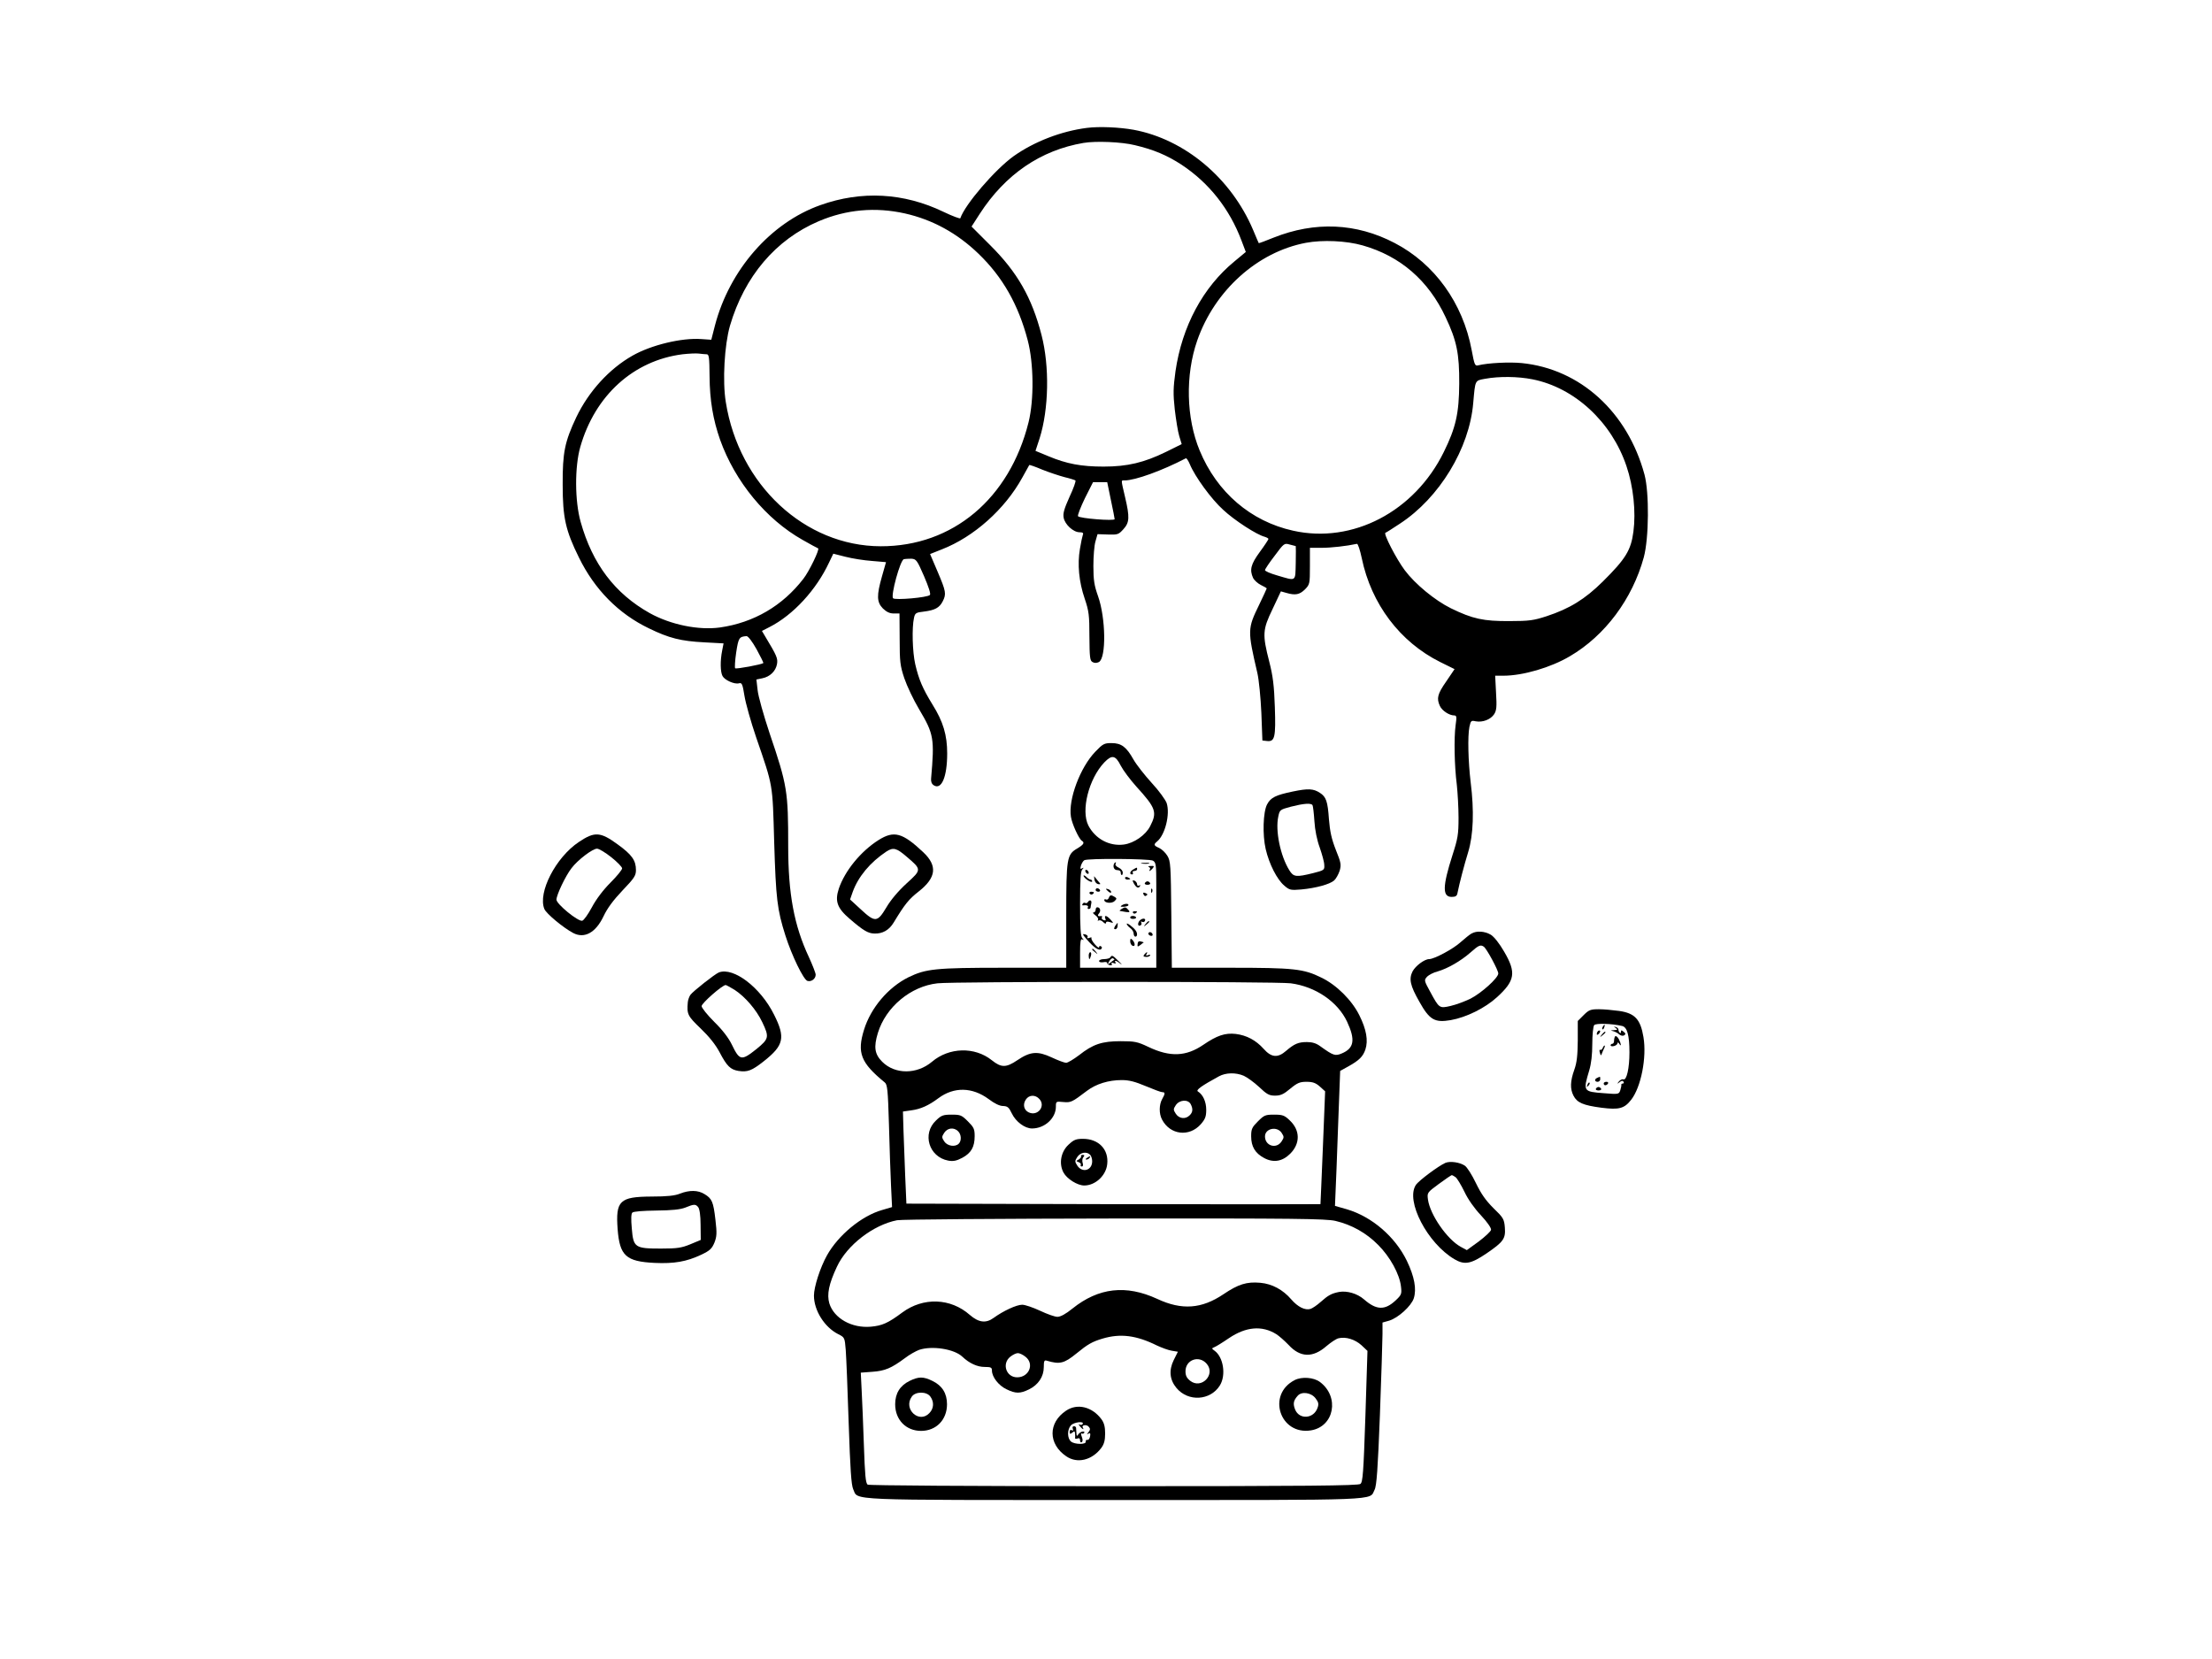 <?xml version="1.0" encoding="UTF-8" standalone="no"?> <svg xmlns="http://www.w3.org/2000/svg" version="1.0" width="1280pt" height="960pt" viewBox="0 0 1280 960" preserveAspectRatio="xMidYMid meet"><g transform="translate(0,960) scale(0.1,-0.1)" fill="#000000" stroke="none"><path d="M6290 8860 c-149 -19 -305 -79 -425 -164 -108 -78 -281 -279 -308 -359 -1 -4 -45 12 -97 37 -230 111 -475 124 -713 39 -288 -102 -526 -375 -610 -697 l-21 -82 -59 4 c-112 8 -288 -34 -397 -96 -134 -76 -253 -206 -325 -356 -67 -142 -80 -204 -79 -391 0 -191 17 -265 94 -421 91 -186 230 -326 405 -410 117 -57 185 -74 321 -81 l111 -6 -8 -41 c-12 -59 -11 -124 2 -148 13 -24 69 -49 95 -42 17 5 21 -4 32 -73 7 -43 37 -150 67 -238 100 -291 95 -263 105 -610 10 -325 17 -388 65 -539 37 -116 104 -254 127 -262 23 -7 48 12 48 36 0 9 -18 55 -39 101 -86 183 -120 367 -120 642 0 317 -5 352 -107 652 -35 105 -67 218 -70 252 l-7 61 34 7 c45 9 77 41 85 81 6 34 0 48 -68 161 l-19 32 43 22 c138 70 272 216 346 375 l24 50 71 -18 c39 -10 108 -21 153 -24 l81 -7 -23 -81 c-32 -112 -31 -150 5 -187 21 -20 39 -29 63 -29 l33 0 1 -148 c0 -132 3 -155 27 -227 15 -44 53 -125 86 -180 85 -143 89 -169 69 -399 -2 -18 3 -32 15 -40 45 -29 78 48 78 184 0 106 -23 184 -85 283 -57 93 -79 144 -100 234 -16 71 -20 210 -7 268 6 27 11 31 57 36 64 8 90 22 109 59 22 43 19 58 -29 171 l-44 103 68 27 c185 72 365 232 466 416 21 38 39 70 40 72 2 2 36 -10 76 -27 40 -16 98 -35 128 -43 30 -7 58 -16 63 -19 4 -4 -11 -46 -34 -95 -31 -69 -39 -96 -34 -121 7 -39 56 -84 92 -84 18 0 24 -4 19 -15 -3 -8 -11 -45 -17 -82 -15 -88 -6 -189 28 -288 24 -71 27 -95 27 -218 1 -121 3 -140 18 -148 12 -7 24 -6 37 0 43 24 40 254 -5 381 -22 62 -27 93 -27 175 0 55 5 119 12 142 l12 42 60 -2 c57 -2 62 0 90 31 35 39 37 68 9 187 -24 103 -24 95 -2 95 61 0 218 57 354 128 4 2 14 -13 23 -34 29 -71 125 -203 193 -264 65 -61 195 -145 240 -156 12 -4 22 -9 22 -13 0 -3 -22 -37 -50 -75 -52 -71 -60 -103 -39 -150 7 -14 27 -32 45 -41 19 -9 34 -18 34 -20 0 -2 -20 -45 -44 -95 -67 -138 -68 -146 -10 -395 9 -39 19 -142 23 -230 l6 -160 27 -3 c45 -5 51 22 45 197 -4 122 -11 179 -32 261 -41 160 -39 186 19 306 l48 102 32 -9 c52 -15 76 -10 107 20 28 29 29 32 29 135 l0 106 68 0 c54 0 144 10 204 23 6 1 18 -36 28 -83 55 -265 221 -485 454 -601 l83 -41 -48 -71 c-51 -73 -57 -98 -37 -142 12 -27 54 -55 83 -55 14 0 15 -8 8 -57 -10 -73 -7 -235 7 -344 5 -46 10 -132 10 -191 0 -96 -4 -120 -35 -216 -58 -181 -59 -242 -5 -242 23 0 31 5 34 23 11 55 38 159 62 237 30 99 35 238 14 405 -14 118 -18 264 -7 319 8 36 10 38 37 32 40 -7 85 10 106 41 14 22 16 43 11 125 l-5 98 48 0 c112 0 274 47 385 113 203 119 361 331 427 572 30 111 32 375 4 479 -98 362 -372 611 -710 645 -72 7 -195 1 -252 -13 -19 -5 -22 2 -38 88 -51 273 -215 500 -446 620 -222 116 -461 126 -700 31 -46 -19 -85 -33 -86 -32 -1 1 -16 36 -33 77 -127 299 -395 524 -691 579 -84 15 -198 20 -270 11z m277 -100 c110 -26 187 -59 270 -113 160 -106 278 -256 347 -439 l25 -66 -65 -54 c-183 -150 -304 -376 -342 -637 -13 -96 -14 -129 -4 -221 7 -59 18 -128 26 -154 l14 -46 -91 -45 c-127 -62 -223 -85 -361 -85 -129 0 -214 16 -319 60 l-75 31 24 73 c53 168 58 416 11 597 -56 217 -140 364 -298 521 l-107 107 47 73 c148 229 353 369 601 411 71 12 220 6 297 -13z m-1331 -395 c160 -36 303 -114 427 -234 139 -134 230 -294 284 -500 35 -133 37 -344 5 -474 -110 -442 -439 -719 -856 -718 -439 1 -820 355 -896 834 -20 121 -8 330 24 442 84 286 265 499 514 605 160 68 327 83 498 45z m2649 -185 c218 -62 380 -202 480 -415 65 -137 80 -213 79 -385 -1 -172 -20 -255 -89 -395 -169 -345 -528 -533 -872 -456 -245 54 -441 222 -541 464 -78 188 -84 436 -14 637 101 289 348 512 629 565 97 18 233 12 328 -15z m-3796 -630 c14 0 16 -17 17 -128 1 -138 20 -250 61 -367 87 -243 266 -460 477 -579 45 -26 85 -47 90 -49 11 -4 -52 -134 -85 -176 -121 -157 -287 -254 -483 -282 -124 -17 -285 16 -406 83 -202 113 -332 285 -400 528 -34 120 -35 319 -2 434 85 298 308 500 592 536 36 4 78 6 94 4 16 -2 36 -4 45 -4z m4779 -145 c243 -48 458 -246 544 -503 40 -118 55 -264 40 -378 -14 -108 -45 -158 -177 -289 -103 -102 -192 -157 -326 -201 -74 -24 -100 -28 -214 -28 -151 -1 -214 13 -339 74 -93 46 -207 140 -267 220 -50 67 -125 213 -112 217 6 2 43 26 84 53 228 149 402 435 424 698 12 135 9 129 68 140 81 15 190 14 275 -3z m-2440 -697 c12 -57 22 -107 22 -112 0 -12 -204 4 -212 17 -3 6 15 52 40 104 l47 93 41 0 41 0 21 -102z m1070 -268 c1 0 1 -44 0 -97 -3 -112 6 -106 -110 -72 -38 11 -68 24 -68 30 0 5 25 43 56 83 54 73 56 74 87 65 18 -5 33 -9 35 -9z m-2151 -174 c27 -63 40 -103 34 -109 -15 -15 -201 -31 -213 -19 -15 15 41 220 62 226 8 2 28 3 44 3 28 -2 33 -9 73 -101z m-969 -423 c23 -42 41 -78 39 -80 -9 -8 -157 -36 -163 -30 -3 3 -1 44 6 91 13 85 17 92 60 95 9 0 33 -31 58 -76z"></path><path d="M6338 5250 c-87 -90 -157 -276 -141 -376 6 -41 46 -128 63 -139 18 -11 11 -22 -25 -44 -62 -36 -65 -54 -65 -391 l0 -300 -362 0 c-395 0 -450 -6 -551 -55 -117 -58 -218 -177 -257 -303 -42 -134 -19 -192 119 -305 16 -12 19 -42 25 -243 3 -126 9 -285 12 -354 l6 -125 -58 -17 c-119 -34 -254 -146 -319 -263 -39 -70 -75 -182 -75 -232 0 -86 61 -183 140 -223 38 -19 38 -20 44 -92 3 -40 11 -230 17 -423 9 -268 15 -357 26 -382 31 -67 -71 -63 1513 -63 1570 0 1472 -4 1504 59 12 22 19 120 31 432 8 221 15 433 15 469 l0 67 39 11 c52 16 127 84 142 129 17 54 4 125 -40 217 -68 140 -202 255 -346 298 l-70 20 3 72 c2 39 9 215 15 390 l12 319 47 26 c63 35 85 57 99 98 17 52 6 116 -35 198 -43 87 -132 176 -220 218 -103 51 -159 57 -528 57 l-337 0 -3 308 c-3 285 -4 309 -23 340 -11 18 -32 38 -47 45 -32 14 -34 20 -12 38 46 38 76 158 55 222 -7 19 -45 72 -86 116 -41 45 -89 106 -106 136 -41 73 -70 95 -127 95 -42 0 -50 -4 -94 -50z m147 -80 c14 -27 55 -82 91 -122 113 -124 121 -148 80 -228 -26 -52 -93 -99 -153 -107 -84 -11 -165 33 -205 110 -44 87 2 270 92 365 44 46 65 42 95 -18z m186 -550 c18 -10 20 -22 20 -138 0 -174 0 -178 0 -339 l0 -143 -221 0 -220 0 0 86 c0 65 3 84 13 78 10 -6 10 -4 0 7 -10 9 -13 64 -13 199 0 135 3 190 13 199 10 11 9 12 -2 6 -10 -6 -11 -2 -6 16 4 13 13 27 19 31 18 12 375 9 397 -2z m798 -710 c144 -19 272 -107 326 -222 49 -105 41 -154 -31 -184 -38 -16 -49 -12 -123 41 -24 18 -47 25 -78 25 -50 0 -73 -10 -121 -51 -48 -42 -85 -39 -130 12 -45 50 -98 78 -161 86 -62 7 -109 -9 -188 -63 -100 -68 -192 -72 -318 -12 -63 30 -79 33 -160 33 -108 0 -160 -17 -241 -81 -32 -24 -65 -44 -75 -44 -9 0 -47 14 -83 31 -82 38 -123 35 -199 -16 -65 -44 -93 -44 -148 0 -99 79 -247 75 -346 -9 -88 -74 -214 -74 -288 0 -44 44 -50 85 -25 167 46 150 190 270 345 287 95 11 1960 11 2044 0z m-272 -535 c20 -9 60 -38 89 -65 45 -43 59 -50 92 -50 32 0 50 8 88 40 41 34 56 40 94 40 36 0 53 -6 77 -27 l31 -28 -13 -325 c-7 -179 -14 -326 -14 -328 -1 -1 -540 -1 -1198 0 l-1198 3 -7 160 c-3 88 -8 208 -10 267 l-3 106 49 7 c53 7 100 28 156 70 90 67 196 65 291 -5 34 -26 64 -40 83 -40 26 -1 34 -7 51 -43 23 -48 75 -87 117 -87 73 0 138 59 138 126 0 31 1 31 43 27 44 -4 50 -1 137 65 53 40 125 62 201 62 43 0 77 -9 139 -35 45 -19 88 -35 96 -35 17 0 17 -8 -1 -40 -18 -32 -19 -84 -1 -118 47 -90 158 -103 225 -27 25 29 31 44 31 83 0 47 -19 88 -48 106 -14 8 21 33 122 88 39 21 96 23 143 3z m-1182 -135 c37 -41 -10 -101 -62 -77 -28 13 -36 46 -17 74 18 28 55 30 79 3z m875 -29 c14 -27 13 -47 -6 -65 -24 -24 -61 -20 -80 9 -15 23 -15 27 0 50 21 31 70 35 86 6z m838 -676 c94 -22 179 -70 247 -139 69 -69 124 -169 132 -241 5 -42 3 -48 -31 -80 -62 -58 -111 -57 -183 6 -39 34 -98 51 -144 43 -45 -9 -63 -19 -107 -58 -21 -19 -47 -36 -58 -40 -32 -10 -74 11 -112 55 -48 56 -111 90 -179 96 -79 7 -127 -8 -213 -66 -126 -85 -241 -94 -384 -27 -180 83 -339 65 -490 -56 -38 -31 -69 -48 -87 -48 -15 0 -60 16 -100 35 -41 19 -87 35 -104 35 -33 0 -110 -36 -165 -76 -45 -33 -87 -27 -138 17 -111 98 -269 104 -391 14 -83 -62 -117 -76 -181 -82 -111 -10 -214 48 -241 135 -15 52 -3 112 44 212 58 125 210 242 348 269 24 5 591 9 1259 10 1039 1 1224 -1 1278 -14z m-343 -655 c16 -10 49 -39 72 -63 67 -73 140 -75 218 -7 26 22 57 43 71 46 41 10 94 -6 132 -40 l35 -33 -12 -379 c-11 -327 -15 -381 -29 -391 -12 -10 -313 -13 -1426 -13 -834 0 -1417 4 -1425 9 -12 8 -16 54 -22 228 -4 120 -10 264 -13 319 l-5 101 67 5 c73 5 110 21 187 78 27 21 65 42 84 49 75 25 202 5 249 -39 41 -39 87 -60 130 -60 36 0 42 -3 42 -21 0 -37 39 -87 84 -108 53 -26 79 -26 130 -1 54 26 86 74 86 129 0 36 3 42 18 37 74 -22 100 -16 171 42 66 54 91 68 151 86 104 31 196 19 315 -40 28 -13 66 -27 85 -30 l36 -6 -24 -48 c-29 -59 -24 -114 16 -162 68 -81 196 -73 251 15 37 60 20 165 -31 201 -17 12 -17 14 -2 20 9 3 48 27 86 53 98 66 191 74 273 23z m-1451 -131 c53 -41 21 -119 -48 -119 -64 0 -90 79 -40 119 15 12 34 21 44 21 10 0 29 -9 44 -21z m1049 -41 c53 -62 -31 -149 -96 -98 -20 16 -27 30 -27 55 0 67 79 95 123 43z"></path><path d="M6447 4603 c-9 -19 0 -38 18 -38 11 0 20 -5 20 -12 0 -20 11 -23 12 -4 1 11 -9 23 -23 30 -14 6 -22 16 -19 21 3 6 4 10 1 10 -3 0 -7 -3 -9 -7z"></path><path d="M6608 4603 c12 -2 30 -2 40 0 9 3 -1 5 -23 4 -22 0 -30 -2 -17 -4z"></path><path d="M6648 4583 c6 -2 10 -9 6 -14 -9 -15 2 -10 16 6 10 13 9 15 -11 14 -13 0 -18 -3 -11 -6z"></path><path d="M6558 4569 c-20 -11 -24 -29 -7 -29 5 0 7 5 4 10 -3 6 1 10 9 10 9 0 16 5 16 10 0 12 0 12 -22 -1z"></path><path d="M6280 4561 c0 -5 5 -13 10 -16 6 -3 10 -2 10 4 0 5 -4 13 -10 16 -5 3 -10 2 -10 -4z"></path><path d="M6270 4532 c0 -5 11 -17 25 -26 14 -9 25 -12 25 -6 0 5 -4 10 -9 10 -5 0 -17 7 -25 16 -9 8 -16 11 -16 6z"></path><path d="M6333 4510 c2 -13 12 -24 21 -26 17 -2 17 -1 -1 19 -10 12 -19 24 -21 26 -1 3 -1 -6 1 -19z"></path><path d="M6510 4520 c0 -6 7 -10 15 -10 8 0 15 2 15 4 0 2 -7 6 -15 10 -8 3 -15 1 -15 -4z"></path><path d="M6560 4490 c14 -26 27 -33 36 -19 4 8 3 9 -4 5 -7 -4 -12 -1 -12 7 0 8 -7 17 -15 21 -13 4 -13 2 -5 -14z"></path><path d="M6625 4490 c-3 -5 3 -10 15 -10 12 0 18 5 15 10 -3 6 -10 10 -15 10 -5 0 -12 -4 -15 -10z"></path><path d="M6340 4450 c0 -5 7 -10 16 -10 8 0 12 5 9 10 -3 6 -10 10 -16 10 -5 0 -9 -4 -9 -10z"></path><path d="M6400 4456 c0 -2 7 -9 15 -16 9 -7 15 -8 15 -2 0 5 -7 12 -15 16 -8 3 -15 4 -15 2z"></path><path d="M6661 4444 c0 -11 3 -14 6 -6 3 7 2 16 -1 19 -3 4 -6 -2 -5 -13z"></path><path d="M6305 4430 c4 -6 11 -8 16 -5 14 9 11 15 -7 15 -8 0 -12 -5 -9 -10z"></path><path d="M6617 4425 c3 -8 9 -12 14 -9 12 7 11 11 -5 17 -10 4 -13 1 -9 -8z"></path><path d="M6416 4404 c-3 -8 -10 -12 -16 -9 -5 3 -10 2 -10 -3 0 -18 44 -22 60 -6 13 13 13 16 0 24 -21 13 -27 12 -34 -6z"></path><path d="M6295 4380 c-4 -6 -10 -8 -15 -5 -5 3 -12 1 -15 -5 -4 -6 -3 -10 2 -9 20 3 34 -2 28 -11 -3 -5 -1 -10 4 -10 6 0 11 3 12 8 0 4 2 15 4 25 4 18 -10 23 -20 7z"></path><path d="M6491 4361 c-10 -7 -7 -9 12 -8 15 1 27 5 27 10 0 10 -22 9 -39 -2z"></path><path d="M6340 4335 c0 -8 -6 -15 -12 -15 -7 0 -2 -7 10 -16 12 -8 19 -20 16 -26 -4 -6 -2 -8 4 -4 6 3 18 -1 26 -10 9 -9 16 -11 16 -4 0 7 8 9 23 4 22 -7 22 -6 3 15 -22 24 -38 28 -30 6 5 -11 2 -13 -10 -9 -9 3 -13 10 -10 15 3 5 2 9 -3 8 -20 -3 -25 2 -13 16 12 15 6 35 -11 35 -5 0 -9 -7 -9 -15z"></path><path d="M6490 4340 c-8 -5 -13 -10 -10 -11 56 -11 63 -10 50 5 -15 18 -20 19 -40 6z"></path><path d="M6556 4318 c3 -5 10 -6 15 -3 13 9 11 12 -6 12 -8 0 -12 -4 -9 -9z"></path><path d="M6540 4291 c0 -6 9 -9 19 -8 11 0 17 5 15 9 -7 11 -34 10 -34 -1z"></path><path d="M6596 4274 c-16 -16 -12 -39 5 -28 5 3 6 10 3 16 -4 6 -2 8 4 4 6 -3 13 -2 16 3 11 17 -12 21 -28 5z"></path><path d="M6629 4253 c-13 -16 -12 -17 4 -4 9 7 17 15 17 17 0 8 -8 3 -21 -13z"></path><path d="M6453 4242 c-8 -14 -8 -19 1 -19 7 0 13 9 13 19 1 10 1 18 0 18 -1 0 -7 -8 -14 -18z"></path><path d="M6520 4254 c0 -5 9 -16 20 -24 11 -8 20 -22 20 -32 0 -10 5 -18 10 -18 12 0 13 20 2 35 -14 20 -52 48 -52 39z"></path><path d="M6646 4201 c-3 -5 1 -11 9 -15 8 -3 15 -1 15 4 0 13 -18 22 -24 11z"></path><path d="M6287 4166 c42 -49 73 -70 85 -58 6 6 6 12 -1 16 -6 4 -11 2 -11 -5 0 -7 -11 1 -24 16 -14 16 -23 32 -20 37 3 4 -3 5 -12 1 -11 -4 -15 -2 -11 4 4 6 -2 13 -13 16 -18 5 -17 1 7 -27z"></path><path d="M6540 4153 c0 -11 6 -23 14 -26 17 -7 15 18 -2 35 -9 9 -12 7 -12 -9z"></path><path d="M6583 4138 c-2 -17 0 -18 15 -7 9 8 18 14 20 15 1 1 -5 4 -16 6 -12 4 -18 -1 -19 -14z"></path><path d="M6320 4106 c0 -2 8 -10 18 -17 15 -13 16 -12 3 4 -13 16 -21 21 -21 13z"></path><path d="M6300 4070 c0 -11 2 -20 4 -20 2 0 6 9 9 20 3 11 1 20 -4 20 -5 0 -9 -9 -9 -20z"></path><path d="M6622 4077 c-8 -10 -6 -13 8 -14 11 -1 22 2 25 8 4 5 -2 6 -11 2 -12 -4 -15 -3 -10 5 10 16 1 15 -12 -1z"></path><path d="M6425 4060 c-3 -5 -19 -10 -36 -10 -16 0 -29 -5 -29 -11 0 -7 10 -9 25 -7 13 3 23 1 22 -5 -1 -5 6 -11 16 -12 10 -2 14 1 10 8 -4 7 0 8 11 4 10 -4 15 -3 11 3 -10 16 6 12 29 -7 12 -9 7 -2 -11 15 -35 35 -39 37 -48 22z m23 -14 c-2 -1 -12 -8 -22 -16 -18 -14 -19 -14 -7 8 7 12 17 20 22 16 6 -3 9 -7 7 -8z"></path><path d="M5417 3117 c-83 -77 -42 -212 70 -233 28 -5 47 -2 81 16 52 28 72 63 72 126 0 41 -5 51 -39 85 -36 36 -43 39 -94 39 -49 0 -60 -4 -90 -33z m127 -63 c19 -18 21 -55 4 -72 -21 -21 -66 -14 -84 13 -15 23 -15 27 0 50 19 29 56 33 80 9z"></path><path d="M7279 3111 c-34 -34 -39 -44 -39 -86 0 -60 23 -98 75 -126 54 -29 106 -20 151 25 59 59 58 136 -3 193 -30 29 -41 33 -90 33 -51 0 -58 -3 -94 -39z m137 -66 c15 -23 15 -27 0 -50 -30 -46 -96 -26 -96 29 0 46 69 61 96 21z"></path><path d="M6184 2977 c-45 -41 -58 -110 -30 -162 20 -37 81 -75 120 -75 64 0 126 57 133 123 10 85 -49 147 -140 147 -40 0 -53 -5 -83 -33z m124 -59 c7 -7 12 -24 12 -38 0 -53 -57 -69 -86 -25 -15 23 -15 27 0 50 18 27 54 33 74 13z"></path><path d="M6256 2909 c2 -4 -4 -12 -13 -18 -17 -9 -17 -10 -1 -16 10 -4 15 -11 12 -16 -3 -5 0 -9 6 -9 7 0 9 8 5 20 -4 12 -2 27 4 34 8 9 7 13 -4 13 -8 0 -12 -4 -9 -8z"></path><path d="M6290 2900 c-9 -6 -10 -10 -3 -10 6 0 15 5 18 10 8 12 4 12 -15 0z"></path><path d="M5263 1609 c-55 -27 -83 -72 -83 -135 0 -90 63 -154 150 -154 87 0 150 64 150 154 0 63 -28 108 -84 135 -53 26 -80 26 -133 0z m121 -91 c22 -31 20 -68 -6 -95 -59 -63 -153 23 -102 95 21 31 87 31 108 0z"></path><path d="M7492 1614 c-163 -83 -86 -320 94 -291 135 22 167 194 52 280 -36 27 -105 32 -146 11z m121 -106 c17 -22 19 -33 11 -55 -22 -63 -104 -69 -129 -11 -14 34 -11 53 14 81 23 27 79 19 104 -15z"></path><path d="M6169 1437 c-105 -70 -104 -193 1 -264 64 -44 150 -23 204 50 15 21 21 43 21 82 0 39 -6 61 -21 82 -54 73 -140 94 -205 50z m96 -77 c-4 -6 -12 -7 -18 -3 -7 4 -6 0 2 -10 14 -18 26 -23 17 -8 -10 15 22 20 34 5 10 -11 9 -18 -1 -31 -11 -13 -11 -15 -1 -9 10 6 13 2 10 -15 -2 -13 -9 -23 -16 -21 -6 1 -11 -3 -9 -10 3 -18 -64 -17 -85 0 -23 19 -23 70 -1 94 17 19 79 26 68 8z"></path><path d="M6208 1332 c3 -10 1 -13 -6 -8 -7 4 -12 1 -12 -10 0 -13 3 -14 15 -4 12 10 15 9 16 -6 1 -11 1 -22 0 -26 0 -4 6 -5 14 -2 10 4 15 0 15 -11 0 -9 4 -14 10 -10 6 4 6 15 0 31 -6 15 -6 23 -1 19 5 -3 12 -1 15 4 4 5 -1 8 -10 7 -8 -1 -20 -9 -25 -17 -7 -11 -9 -10 -10 6 -1 11 -2 25 -2 31 0 6 -5 11 -12 11 -8 0 -11 -7 -7 -15z"></path><path d="M7482 5020 c-101 -21 -129 -35 -150 -75 -23 -44 -27 -176 -8 -258 20 -87 66 -177 108 -212 30 -26 37 -27 98 -22 85 8 165 30 190 52 11 10 25 35 32 56 10 35 8 47 -22 121 -25 64 -34 105 -40 178 -7 102 -16 129 -52 152 -38 25 -69 26 -156 8z m113 -79 c3 -6 8 -47 11 -93 3 -51 15 -110 31 -153 13 -38 26 -83 26 -100 2 -29 0 -31 -63 -47 -100 -25 -115 -23 -139 16 -52 83 -82 229 -64 311 8 39 10 40 73 57 75 19 116 22 125 9z"></path><path d="M3350 4728 c-134 -89 -239 -293 -200 -388 11 -27 110 -109 167 -139 65 -34 130 2 175 96 22 47 56 93 110 150 68 71 78 86 78 118 0 56 -23 89 -106 149 -100 73 -133 75 -224 14z m188 -89 c34 -27 62 -56 62 -64 0 -8 -30 -45 -67 -82 -42 -42 -83 -96 -108 -143 -22 -41 -47 -76 -56 -78 -25 -5 -149 97 -149 122 0 27 52 137 87 182 35 47 123 114 148 113 11 0 48 -22 83 -50z"></path><path d="M5084 4739 c-103 -65 -195 -178 -230 -281 -24 -73 -10 -113 64 -176 78 -67 105 -83 141 -84 48 -2 86 20 112 63 65 107 87 135 146 181 101 80 109 148 25 227 -120 113 -169 126 -258 70z m162 -96 c88 -75 88 -75 0 -155 -48 -44 -92 -96 -117 -139 -52 -87 -65 -88 -148 -11 l-62 57 15 43 c32 89 101 172 196 235 39 25 58 20 116 -30z"></path><path d="M8515 4198 c-11 -6 -39 -29 -63 -50 -42 -39 -153 -98 -182 -98 -27 0 -79 -39 -96 -71 -22 -44 -14 -82 39 -175 59 -106 89 -123 182 -107 90 16 198 69 268 133 104 95 112 142 41 263 -27 47 -58 86 -77 98 -36 21 -82 24 -112 7z m71 -76 c16 -10 84 -136 84 -155 0 -26 -98 -114 -161 -146 -33 -16 -84 -35 -115 -42 -65 -15 -66 -14 -118 82 -35 64 -36 67 -19 86 10 11 38 26 63 32 58 17 133 60 190 110 46 41 57 46 76 33z"></path><path d="M4160 3973 c-23 -9 -151 -110 -165 -130 -7 -10 -14 -30 -15 -43 -6 -69 -1 -79 74 -151 50 -48 86 -93 110 -138 42 -80 62 -100 109 -108 53 -8 77 1 148 57 115 91 125 136 58 269 -78 157 -234 276 -319 244z m91 -101 c60 -39 126 -115 160 -187 41 -86 39 -96 -33 -155 -88 -70 -98 -68 -143 25 -19 39 -54 85 -102 132 -40 40 -73 81 -73 91 0 17 120 122 139 122 4 0 27 -13 52 -28z"></path><path d="M9164 3726 l-34 -34 0 -113 c-1 -86 -5 -127 -20 -169 -24 -67 -25 -111 -5 -150 21 -41 56 -56 162 -70 102 -13 132 -5 172 46 57 73 91 245 71 363 -17 103 -50 138 -140 151 -36 5 -89 10 -118 10 -48 0 -58 -4 -88 -34z m223 -63 c29 -7 42 -54 42 -153 0 -90 -16 -163 -35 -156 -7 3 -18 -3 -26 -12 -12 -15 -11 -16 4 -4 11 9 18 10 23 2 3 -5 1 -10 -4 -10 -6 0 -10 -3 -9 -7 1 -5 -2 -19 -6 -32 -8 -23 -10 -24 -94 -17 -121 9 -122 11 -86 131 12 40 18 92 18 155 0 52 5 101 11 108 10 12 102 9 162 -5z"></path><path d="M9275 3659 c-4 -6 -5 -12 -2 -15 2 -3 7 2 10 11 7 17 1 20 -8 4z"></path><path d="M9350 3651 c12 -9 11 -11 -10 -12 -21 -1 -22 -2 -5 -6 11 -3 27 -11 35 -19 9 -7 21 -10 28 -5 10 6 10 11 -3 21 -12 10 -15 10 -15 0 0 -8 -3 -10 -7 -6 -5 4 -8 13 -8 19 0 5 -7 12 -15 14 -13 4 -13 3 0 -6z"></path><path d="M9247 3633 c-4 -3 -7 -11 -7 -17 0 -6 5 -5 12 2 6 6 9 14 7 17 -3 3 -9 2 -12 -2z"></path><path d="M9269 3613 c-13 -16 -12 -17 4 -4 9 7 17 15 17 17 0 8 -8 3 -21 -13z"></path><path d="M9347 3604 c-4 -4 -7 -16 -7 -26 0 -10 -4 -18 -10 -18 -5 0 -10 -4 -10 -9 0 -5 9 -7 20 -4 11 3 20 10 20 17 0 6 5 4 10 -4 14 -22 11 1 -3 28 -7 12 -16 19 -20 16z"></path><path d="M9274 3535 c-4 -8 -10 -13 -14 -10 -5 3 -6 -5 -2 -17 4 -16 7 -18 10 -8 3 8 9 23 14 33 5 9 6 17 3 17 -3 0 -8 -7 -11 -15z"></path><path d="M9243 3363 c-18 -7 -16 -23 2 -23 8 0 15 7 15 15 0 8 -1 15 -2 14 -2 0 -9 -3 -15 -6z"></path><path d="M9186 3323 c-6 -14 -5 -15 5 -6 7 7 10 15 7 18 -3 3 -9 -2 -12 -12z"></path><path d="M9280 3330 c0 -5 4 -10 9 -10 6 0 13 5 16 10 3 6 -1 10 -9 10 -9 0 -16 -4 -16 -10z"></path><path d="M9235 3300 c-3 -5 3 -10 15 -10 12 0 18 5 15 10 -3 6 -10 10 -15 10 -5 0 -12 -4 -15 -10z"></path><path d="M8364 2871 c-39 -17 -155 -103 -171 -128 -61 -92 67 -338 224 -430 58 -34 95 -27 185 34 98 67 111 85 106 150 -4 49 -9 57 -66 112 -45 45 -71 82 -102 146 -22 46 -51 92 -64 100 -30 20 -85 27 -112 16z m59 -83 c9 -7 32 -45 51 -84 20 -43 58 -97 96 -137 37 -40 60 -73 58 -84 -2 -9 -34 -39 -71 -67 l-69 -50 -35 19 c-79 43 -178 186 -190 274 -5 39 -5 40 63 90 38 28 72 51 75 51 3 0 13 -6 22 -12z"></path><path d="M3935 2693 c-29 -12 -75 -17 -165 -17 -185 -1 -208 -24 -196 -189 12 -154 48 -187 215 -195 112 -5 183 7 268 47 51 24 62 35 77 70 14 36 15 55 6 132 -12 105 -20 123 -63 149 -38 24 -88 24 -142 3z m105 -78 c8 -10 14 -48 14 -103 l1 -87 -60 -25 c-51 -21 -76 -25 -170 -25 -151 0 -160 6 -169 116 -5 54 -4 85 3 92 7 7 62 11 138 12 93 1 139 6 168 17 51 21 60 21 75 3z"></path></g></svg> 